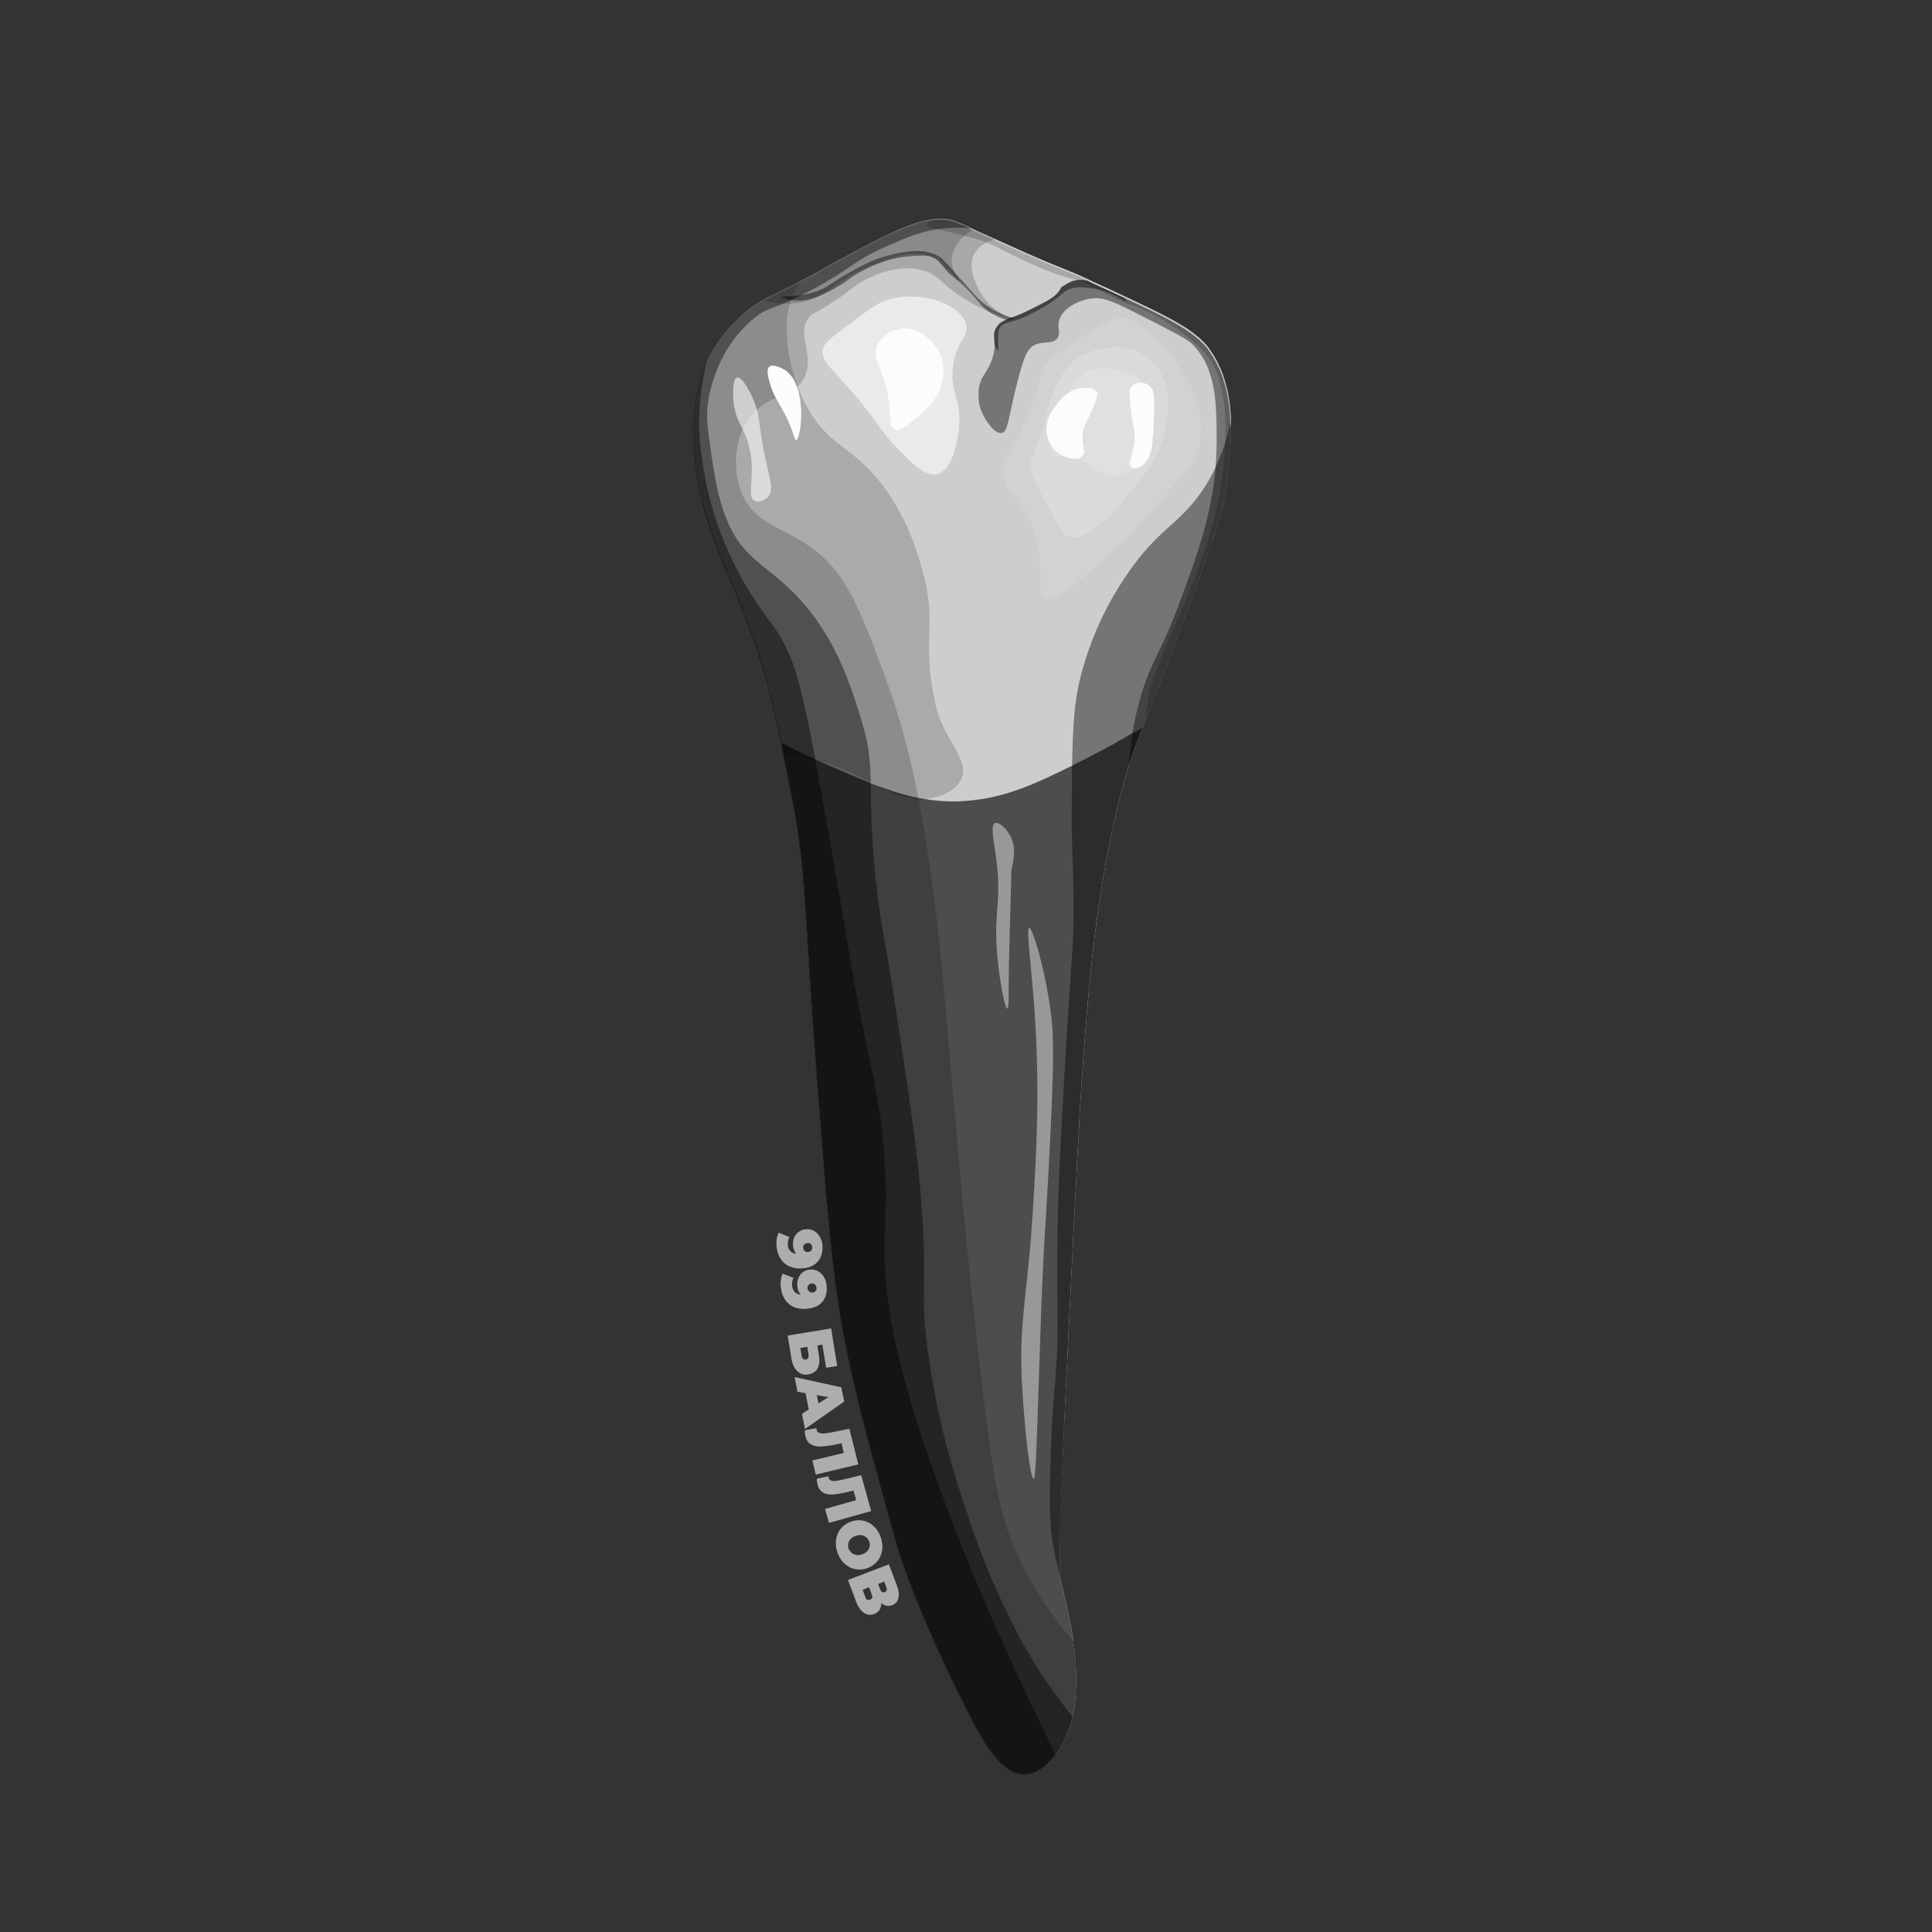 <?xml version="1.0" encoding="utf-8"?>
<!-- Generator: Adobe Illustrator 26.0.3, SVG Export Plug-In . SVG Version: 6.00 Build 0)  -->
<svg version="1.1" xmlns="http://www.w3.org/2000/svg" xmlns:xlink="http://www.w3.org/1999/xlink" x="0px" y="0px"
	 viewBox="0 0 1080 1080" style="enable-background:new 0 0 1080 1080;" xml:space="preserve">
<rect x="0" y="0" width="1080" height="1080" fill="#333333" stroke="none"/>
<style type="text/css">
	.st0{fill:#CDCDCD;}
	.st1{fill:#4D4D4D;}
	.st2{fill:#282828;}
	.st3{fill:#858585;}
	.st4{fill:#7A7A7A;}
	.st5{opacity:0.41;fill:#BBBBBB;}
	.st6{fill:#FCFCFC;}
	.st7{opacity:0.62;fill:#FCFCFC;}
	.st8{opacity:8.000000e-02;}
	.st9{opacity:0.64;}
	.st10{opacity:0.67;fill:#282828;}
	.st11{opacity:0.79;fill:#292929;}
	.st12{opacity:0.59;fill:#292929;}
	.st13{opacity:0.43;}
	.st14{opacity:0.74;}
	.st15{opacity:0.46;fill:#E5E5E5;}
	.st16{fill:#ADADAD;}
	.st17{opacity:0.18;}
	.st18{opacity:0.27;}
	.st19{fill:#E5E5E5;}
	.st20{fill:#F1F1F1;}
	.st21{opacity:0.57;}
	.st22{fill:#0A0A0A;}
	.st23{fill:#989898;}
	.st24{fill:#595959;}
	.st25{opacity:0.17;}
	.st26{fill:#D2D2D2;}
	.st27{fill:#DADADA;}
	.st28{fill:#E1DFDF;}
	.st29{opacity:0.59;fill:#FCFCFC;}
</style>
<g id="Слой_1">
</g>
<g id="Слой_2">
</g>
<g id="Слой_3">
</g>
<g id="Слой_4">
	<g id="группа_00000085973606480728520630000003633643756612381320_">
		<g>
			<path class="st0" d="M688,240.8c0,9.8-1.1,19.5-2,28.2c-1.6,14.3-4.6,24.9-21,69c-11.6,31.2-18,48.4-24,63.2
				c-0.7,1.6-1.3,3.2-2,4.8c-0.1,0.3-0.2,0.5-0.3,0.8c-0.7,1.7-1.4,3.3-2,5c-0.3,0.7-0.6,1.5-0.8,2.2c-0.3,0.8-0.6,1.6-0.9,2.5
				c-0.3,0.9-0.6,1.7-0.9,2.6c-0.2,0.7-0.5,1.4-0.7,2.1c-0.2,0.6-0.4,1.3-0.6,1.9c-0.3,0.7-0.5,1.5-0.8,2.2c-0.2,0.7-0.4,1.3-0.7,2
				c0,0.1-0.1,0.3-0.1,0.4c-0.3,0.8-0.5,1.6-0.8,2.4c-0.4,1.1-0.7,2.2-1,3.4c-0.1,0.2-0.1,0.4-0.2,0.6c-0.7,2.3-1.3,4.5-1.9,6.9
				c-0.6,2.1-1.1,4.2-1.7,6.4c-0.1,0.4-0.2,0.8-0.3,1.3c-0.3,1.2-0.6,2.4-0.9,3.6c-0.3,1.3-0.6,2.6-0.9,3.9c-0.2,1-0.5,2.1-0.7,3.1
				c-0.1,0.4-0.2,0.8-0.3,1.2c-0.3,1.1-0.5,2.3-0.8,3.5c-0.3,1.3-0.6,2.7-0.8,4c-0.5,2.6-1.1,5.2-1.6,7.9c0,0.1,0,0.2-0.1,0.3
				c-0.5,2.4-0.9,4.8-1.3,7.2c-0.1,0.4-0.1,0.8-0.2,1.2c-0.2,1.4-0.5,2.8-0.7,4.2c-0.2,1.4-0.5,2.9-0.7,4.3
				c-0.2,1.4-0.5,2.9-0.7,4.3c-0.2,1.5-0.4,2.9-0.7,4.4c-0.2,1.5-0.4,2.9-0.7,4.4c-0.2,1.5-0.4,3-0.6,4.5c-0.2,1.4-0.4,2.8-0.6,4.3
				c-0.2,1.6-0.4,3.2-0.6,4.8c-0.2,1.5-0.4,3.1-0.6,4.6c-0.4,3.1-0.7,6.2-1.1,9.4c-0.4,3.2-0.7,6.3-1,9.6c-0.2,1.6-0.3,3.2-0.5,4.8
				s-0.3,3.2-0.5,4.9c0,0.1,0,0.2,0,0.3c-0.1,1.5-0.3,3.1-0.4,4.7c-0.3,3.3-0.6,6.6-0.9,10c-0.2,1.7-0.3,3.4-0.4,5.1
				c-0.1,1.7-0.3,3.4-0.4,5.1c-0.7,8.5-1.3,17.2-1.9,26c0,0,0,0.1,0,0.2c-0.2,3.2-0.4,6.4-0.6,9.6c0,0.4-0.1,0.8-0.1,1.1
				c-0.2,2.9-0.4,5.7-0.5,8.6c-0.1,0.8-0.1,1.5-0.1,2.3c-0.2,3.6-0.4,7.3-0.6,11c0,0.6-0.1,1.1-0.1,1.6c-0.3,5-0.6,10.1-0.8,15.3
				c-0.2,3.8-0.4,7.7-0.6,11.6c-0.2,3.1-0.3,6.1-0.5,9.2c-0.4,7.9-0.8,15.9-1.2,24c-0.1,2.7-0.3,5.4-0.4,8.1
				c-0.1,1.9-0.2,3.7-0.3,5.5c-0.2,5.1-0.5,10.1-0.7,15c-0.1,1.9-0.2,3.8-0.3,5.6c-0.1,2.8-0.3,5.5-0.4,8.2
				c-0.1,1.2-0.1,2.3-0.2,3.5c-0.1,2.4-0.2,4.8-0.3,7.2c-0.1,2.2-0.2,4.3-0.3,6.5c-0.2,3.4-0.3,6.8-0.5,10c-0.1,1.1-0.1,2.1-0.2,3.2
				c-0.1,2.2-0.2,4.3-0.3,6.4c0,0.2,0,0.4,0,0.7c-0.1,2.7-0.2,5.4-0.4,8.1c-0.1,2.1-0.2,4.2-0.3,6.2c-0.1,1.6-0.1,3.2-0.2,4.8
				c0,0.1,0,0.2,0,0.3c0,0.2,0,0.3,0,0.5c0,0.7-0.1,1.3-0.1,1.9c-0.1,1.3-0.1,2.6-0.2,3.8c0,0.6,0,1.2-0.1,1.9c0,0.2,0,0.3,0,0.5
				c-0.1,2.5-0.2,4.9-0.3,7.3c0,0.8-0.1,1.6-0.1,2.4c-0.1,1.8-0.1,3.5-0.2,5.3c0,0.7-0.1,1.5-0.1,2.2c-0.1,1.5-0.1,2.9-0.2,4.3
				c0,0.7,0,1.4-0.1,2.1c0,0.2,0,0.3,0,0.5c-0.1,2.7-0.2,5.3-0.3,7.9c0,0.1,0,0.2,0,0.3c0,0.7-0.1,1.3-0.1,1.9c0,0.1,0,0.1,0,0.2
				c0,0.2,0,0.4,0,0.6c0,0.8,0,1.6-0.1,2.3c0,0.9-0.1,1.7-0.1,2.6c0,1.2-0.1,2.4-0.1,3.5c0,1.1-0.1,2.2-0.1,3.3v0.2
				c0,1-0.1,1.9-0.1,2.8c0,0.1,0,0.1,0,0.2v0.1c0,1.3-0.1,2.5-0.1,3.7c0,0.6,0,1.2,0,1.7c0,0.6,0,1.3,0,1.9c0,1,0,2,0,2.9
				c0,1.3,0,2.6,0,3.7c0,1.3,0,2.5,0,3.6c0,0.3,0,0.5,0,0.8c0,1,0.1,1.9,0.1,2.7c0,0.8,0.1,1.6,0.1,2.3c0,0.2,0,0.4,0,0.6
				c0,0.1,0,0.3,0,0.4v0c0,0.5,0.1,0.9,0.1,1.3c0,0.1,0,0.2,0.1,0.4c0.1,0.5,0.1,0.9,0.2,1.3c0.3,1.2,0.7,2.7,1.1,4.3
				c0.1,0.4,0.2,0.8,0.3,1.2c0.5,2,1,4.3,1.6,6.8c0.1,0.3,0.2,0.7,0.2,1c0.5,2.2,1,4.5,1.5,7c0.2,0.8,0.3,1.7,0.5,2.5
				c0.2,0.8,0.3,1.7,0.5,2.6c0.2,0.9,0.3,1.8,0.5,2.7c0.1,0.4,0.1,0.9,0.2,1.3c0.1,0.9,0.3,1.8,0.4,2.7c0.1,0.7,0.2,1.5,0.3,2.2
				c0,0.2,0.1,0.4,0.1,0.6c0.1,0.7,0.2,1.4,0.3,2.2c0,0.2,0.1,0.5,0.1,0.7c0.1,0.4,0.1,0.8,0.1,1.2c0.1,1.1,0.2,2.2,0.3,3.4
				c0.1,0.8,0.1,1.5,0.2,2.2c0,0.1,0,0.2,0,0.3c0,0.6,0.1,1.1,0.1,1.7c0,0.3,0,0.5,0.1,0.8c0,0.8,0.1,1.5,0.1,2.2c0,0.2,0,0.5,0,0.7
				c0,0.5,0,1,0,1.5c0,0.3,0,0.5,0,0.8c0,0.3,0,0.5,0,0.8c0,0.1,0,0.3,0,0.4c0,0,0,0,0,0c0,0.6,0,1.1,0,1.7c0,0.7,0,1.4,0,2.2
				c0,0.1,0,0.2,0,0.3c0,0.2,0,0.3,0,0.5c0,0.4,0,0.9-0.1,1.3c0,0,0,0,0,0c0,0,0,0,0,0c0,1.2-0.1,2.4-0.2,3.6c0,0.6-0.1,1.2-0.1,1.8
				c0,0,0,0,0,0c0,0.1,0,0.1,0,0.2c0,0.4-0.1,0.8-0.1,1.2c0,0,0,0,0,0c0,0.1,0,0.2,0,0.2c0,0.4-0.1,0.8-0.1,1.1c0,0,0,0,0,0
				c0,0,0,0.1,0,0.1c-0.1,0.7-0.2,1.5-0.3,2.2c-0.2,1.1-0.3,2.2-0.6,3.2c0,0.1,0,0.2,0,0.2c-0.1,0.6-0.2,1.3-0.4,1.9
				c-0.1,0.5-0.2,1-0.3,1.4c-0.1,0.6-0.3,1.1-0.4,1.6c0,0.1,0,0.2-0.1,0.2c-0.2,0.6-0.3,1.1-0.5,1.7c-0.1,0.3-0.2,0.6-0.3,0.9
				c-0.1,0.2-0.1,0.4-0.2,0.6c-0.1,0.2-0.1,0.4-0.2,0.6c0,0,0,0,0,0c-0.1,0.3-0.2,0.5-0.3,0.8l-0.2,0.5l-0.1,0.1
				c-0.1,0.4-0.3,0.8-0.4,1.1c0,0.1-0.1,0.2-0.1,0.3c-0.2,0.4-0.3,0.8-0.5,1.2c-0.1,0.3-0.3,0.6-0.4,1c-0.2,0.4-0.4,0.8-0.5,1.1
				c0,0,0,0.1-0.1,0.1c-0.2,0.3-0.3,0.7-0.5,1c-0.1,0.3-0.3,0.5-0.4,0.8c-0.1,0.3-0.3,0.5-0.4,0.8c-0.2,0.3-0.3,0.6-0.5,0.9
				c-0.2,0.4-0.4,0.7-0.6,1.1c-0.2,0.3-0.4,0.7-0.7,1c-0.2,0.3-0.4,0.5-0.6,0.8c-0.3,0.5-0.7,0.9-1,1.4c0,0,0,0,0,0
				c0,0.1-0.1,0.1-0.1,0.2c-2.4,3.1-8.6,10.8-17,11c-13.3,0.3-23.6-18.7-30-31c-31.9-61.8-42-98-42-98c-16.8-60.4-25.1-90.7-31-125
				c-5.4-31.7-8-64.6-13-129c-8.4-108-5.9-120-15-166c-0.2-1.3-0.5-2.5-0.8-3.8s-0.5-2.5-0.7-3.7c-0.1-0.3-0.1-0.6-0.2-0.9
				c-0.2-0.9-0.4-1.8-0.5-2.7c-0.7-3.5-1.4-6.8-2-10.1c-0.1-0.6-0.2-1.1-0.3-1.7c-0.1-0.5-0.2-1.1-0.3-1.6c-0.1-0.5-0.2-1-0.3-1.6
				c-0.1-0.5-0.2-1.1-0.3-1.6c-5-24.2-9.4-41.5-17.5-63.6c-14.4-39.3-28.1-59.4-31-99c-1.5-20.5,0.5-37,7.2-51.2
				c1.1-2.3,2.4-4.6,3.8-6.8c8.6-13.7,20-22,20-22c0.3-0.2,0.7-0.5,1-0.7c0.3-0.2,0.6-0.5,1-0.7c0,0,0,0,0,0
				c0.3-0.2,0.6-0.4,0.9-0.6c0.3-0.2,0.6-0.4,0.9-0.6c1.3-0.8,2.6-1.5,4-2.3c0.7-0.4,1.5-0.8,2.4-1.2c0.3-0.1,0.6-0.3,0.9-0.4
				c3.5-1.8,8.1-4,14.9-7.5c0.6-0.3,1.2-0.7,1.8-1c1.2-0.6,2.3-1.2,3.3-1.8c0.3-0.1,0.5-0.3,0.8-0.4c0.1-0.1,0.2-0.1,0.4-0.2
				c0.5-0.3,1-0.5,1.5-0.8c5.4-3,8.5-4.8,14.2-7.9c25.3-13.6,40.1-21.5,52.5-23.5c2.6-0.4,5.1-0.6,7.5-0.5c0.6,0,1.1,0.1,1.6,0.1
				c0.2,0,0.4,0,0.6,0.1c0.3,0,0.5,0.1,0.8,0.1c0.2,0,0.5,0.1,0.7,0.1c0.3,0,0.5,0.1,0.8,0.2c0.2,0.1,0.5,0.1,0.7,0.2
				c0.4,0.1,0.8,0.2,1.2,0.4c0.1,0,0.3,0.1,0.4,0.2c0.3,0.1,0.7,0.3,1,0.4c0.3,0.1,0.7,0.3,1,0.4c0.2,0.1,0.5,0.2,0.8,0.3
				c0.1,0,0.2,0.1,0.3,0.1c0.6,0.2,1.2,0.5,1.8,0.8c0,0,0,0,0.1,0c0.3,0.1,0.6,0.3,0.9,0.4c0.2,0.1,0.4,0.2,0.6,0.3
				c0.2,0.1,0.5,0.2,0.8,0.4c0.5,0.2,1.1,0.5,1.7,0.8c0.3,0.1,0.6,0.3,0.8,0.4c0.6,0.3,1.2,0.6,1.9,0.9c0.3,0.1,0.6,0.3,0.9,0.4
				c0.6,0.3,1.2,0.6,1.9,0.9c0.2,0.1,0.5,0.2,0.8,0.3c0.5,0.2,1,0.5,1.6,0.7c0.8,0.4,1.6,0.7,2.4,1.1c0.9,0.4,1.9,0.9,2.9,1.3
				c3.5,1.6,7.6,3.4,12.2,5.5c14.3,6.4,20.6,8.9,26.1,11.1c4.1,1.6,7.6,3.1,13.5,5.8c0.1,0.1,0.3,0.1,0.4,0.2
				c0.4,0.2,0.8,0.4,1.2,0.6c0.3,0.1,0.5,0.2,0.8,0.4c1.2,0.5,2.4,1.1,3.5,1.6c3.4,1.6,6.7,3.1,9.8,4.5c1,0.5,2,0.9,3,1.4
				c0.7,0.3,1.4,0.7,2.1,1c3.7,1.7,7.2,3.4,10.5,5c0.4,0.2,0.9,0.4,1.3,0.6c4.2,2,8,3.9,11.4,5.7c0.9,0.5,1.9,1,2.8,1.5
				c1.1,0.6,2.2,1.2,3.3,1.9c0.4,0.2,0.8,0.5,1.2,0.7c1,0.6,2,1.2,3,1.8c0.7,0.5,1.4,0.9,2.1,1.4c0.9,0.6,1.7,1.2,2.5,1.8
				c0.3,0.2,0.6,0.5,0.9,0.7c0.1,0,0.1,0.1,0.1,0.1c0.4,0.3,0.7,0.5,1,0.8c0.3,0.3,0.7,0.5,1,0.8c0.3,0.2,0.6,0.5,0.8,0.7
				c0.6,0.6,1.2,1.2,1.8,1.7c0.2,0.2,0.5,0.5,0.7,0.7c0.3,0.4,0.6,0.7,0.9,1c0.4,0.5,0.8,1,1.2,1.5c0.3,0.4,0.6,0.9,0.9,1.3
				c0.3,0.4,0.6,0.9,0.9,1.3c0.3,0.5,0.7,1,1,1.5c0.2,0.4,0.5,0.8,0.7,1.2c0.2,0.4,0.4,0.8,0.7,1.2c0.3,0.5,0.6,1,0.8,1.6
				c0.2,0.5,0.5,0.9,0.7,1.4c0.2,0.5,0.4,0.9,0.7,1.4c0.3,0.7,0.6,1.3,0.9,2c0.1,0.3,0.2,0.5,0.3,0.8c0.2,0.4,0.3,0.9,0.5,1.3
				c0.2,0.5,0.4,1,0.5,1.5c0.1,0.3,0.2,0.7,0.3,1c0.1,0.3,0.2,0.6,0.3,0.9c0.2,0.5,0.3,1.1,0.5,1.6c0.2,0.8,0.4,1.5,0.6,2.3
				c0.1,0.4,0.2,0.9,0.3,1.3c0.1,0.4,0.2,0.9,0.3,1.3c0.1,0.4,0.2,0.9,0.3,1.3c0.1,0.4,0.2,0.9,0.2,1.3c0.1,0.4,0.1,0.8,0.2,1.2
				c0.1,0.6,0.2,1.1,0.3,1.7c0.1,0.3,0.1,0.7,0.1,1c0.2,1.3,0.3,2.6,0.4,4c0,0.4,0.1,0.9,0.1,1.3c0,0.4,0.1,0.8,0.1,1.1
				c0.1,0.9,0.1,1.9,0.1,2.8v0c0,0.1,0,0.1,0,0.2c0,0.8,0.1,1.6,0.1,2.4C688,239,688,239.9,688,240.8z"/>
			<path class="st1" d="M638.7,406.8c-0.7,1.7-1.4,3.3-2,5c-0.3,0.7-0.6,1.5-0.8,2.2c-0.3,0.8-0.6,1.6-0.9,2.5
				c-0.3,0.9-0.6,1.7-0.9,2.6c-0.2,0.7-0.5,1.4-0.7,2.1c-0.2,0.6-0.4,1.3-0.6,1.9c-0.3,0.7-0.5,1.5-0.8,2.2c-0.2,0.7-0.4,1.3-0.7,2
				c0,0.1-0.1,0.3-0.1,0.4c-0.3,0.8-0.5,1.6-0.8,2.4c-0.4,1.1-0.7,2.2-1,3.4c-0.1,0.2-0.1,0.4-0.2,0.6c-0.7,2.3-1.3,4.5-1.9,6.9
				c-0.6,2.1-1.1,4.2-1.7,6.4c-0.1,0.4-0.2,0.8-0.3,1.3c-0.3,1.2-0.6,2.4-0.9,3.6c-0.3,1.3-0.6,2.6-0.9,3.9c-0.2,1-0.5,2.1-0.7,3.1
				c-0.1,0.4-0.2,0.8-0.3,1.2c-0.3,1.1-0.5,2.3-0.8,3.5c-0.3,1.3-0.6,2.7-0.8,4c-0.5,2.6-1.1,5.2-1.6,7.9c0,0.1,0,0.2-0.1,0.3
				c-0.5,2.4-0.9,4.8-1.3,7.2c-0.1,0.4-0.1,0.8-0.2,1.2c-0.2,1.4-0.5,2.8-0.7,4.2c-0.2,1.4-0.5,2.9-0.7,4.3
				c-0.2,1.4-0.5,2.9-0.7,4.3c-0.2,1.5-0.4,2.9-0.7,4.4c-0.2,1.5-0.4,2.9-0.7,4.4c-0.2,1.5-0.4,3-0.6,4.5c-0.2,1.4-0.4,2.8-0.6,4.3
				c-0.2,1.6-0.4,3.2-0.6,4.8c-0.2,1.5-0.4,3.1-0.6,4.6c-0.4,3.1-0.7,6.2-1.1,9.4c-0.3,3.2-0.7,6.3-1,9.6c-0.2,1.6-0.3,3.2-0.5,4.8
				s-0.3,3.2-0.5,4.9c0,0.1,0,0.2,0,0.3c-0.1,1.5-0.3,3.1-0.4,4.7c-0.3,3.3-0.6,6.6-0.9,10c-0.1,1.7-0.3,3.4-0.4,5.1
				c-0.1,1.7-0.3,3.4-0.4,5.1c-0.7,8.5-1.3,17.2-1.9,26c0,0,0,0.1,0,0.2c-0.2,3.2-0.4,6.4-0.6,9.6c0,0.4-0.1,0.8-0.1,1.1
				c-0.2,2.9-0.4,5.7-0.5,8.6c-0.1,0.8-0.1,1.5-0.1,2.3c-0.2,3.6-0.4,7.3-0.6,11c0,0.6-0.1,1.1-0.1,1.6c-0.3,5-0.6,10.1-0.8,15.3
				c-0.2,3.8-0.4,7.7-0.6,11.6c-0.2,3.1-0.3,6.1-0.5,9.2c-0.4,7.9-0.8,15.9-1.2,24c-0.1,2.7-0.3,5.4-0.4,8.1
				c-0.1,1.9-0.2,3.7-0.3,5.5c-0.2,5.1-0.5,10.1-0.7,15c-0.1,1.9-0.2,3.8-0.3,5.6c-0.1,2.8-0.3,5.5-0.4,8.2
				c-0.1,1.2-0.1,2.3-0.2,3.5c-0.1,2.4-0.2,4.8-0.3,7.2c-0.1,2.2-0.2,4.3-0.3,6.5c-0.2,3.4-0.3,6.8-0.5,10c-0.1,1.1-0.1,2.1-0.2,3.2
				c-0.1,2.2-0.2,4.3-0.3,6.4c0,0.2,0,0.4,0,0.7c-0.1,2.7-0.3,5.4-0.4,8.1c-0.1,2.1-0.2,4.2-0.3,6.2c-0.1,1.6-0.2,3.2-0.2,4.8
				c0,0.1,0,0.2,0,0.3c0,0.2,0,0.3,0,0.5c0,0.7-0.1,1.3-0.1,1.9c-0.1,1.3-0.1,2.6-0.2,3.8c0,0.6,0,1.2-0.1,1.9c0,0.2,0,0.3,0,0.5
				c-0.1,2.5-0.2,4.9-0.3,7.3c0,0.8-0.1,1.6-0.1,2.4c-0.1,1.8-0.1,3.5-0.2,5.3c0,0.7-0.1,1.5-0.1,2.2c-0.1,1.5-0.1,2.9-0.2,4.3
				c0,0.7,0,1.4-0.1,2.1c0,0.2,0,0.3,0,0.5c-0.1,2.7-0.2,5.3-0.3,7.9c0,0.1,0,0.2,0,0.3c0,0.6-0.1,1.3-0.1,1.9c0,0.1,0,0.1,0,0.2
				c0,0.2,0,0.4,0,0.6c0,0.8,0,1.6-0.1,2.3c0,0.9-0.1,1.7-0.1,2.6c0,1.2-0.1,2.4-0.1,3.5c0,1.1-0.1,2.2-0.1,3.3v0.2
				c0,1-0.1,1.9-0.1,2.8c0,0.1,0,0.1,0,0.2v0.1c0,1.3-0.1,2.5-0.1,3.7c0,0.6,0,1.2,0,1.7c0,0.6,0,1.3,0,1.9c0,1,0,2,0,2.9
				c0,2.8,0,5.2,0,7.4c0,0.3,0,0.5,0,0.8c0,1,0,1.9,0.1,2.7c0,0.8,0.1,1.6,0.1,2.3c0,0.2,0,0.4,0,0.6c0,0.1,0,0.3,0,0.4c0,0,0,0,0,0
				v0c0,0.5,0.1,0.9,0.1,1.3c0,0.1,0,0.2,0.1,0.4c0.1,0.5,0.1,0.9,0.2,1.3c0.3,1.2,0.7,2.7,1.1,4.3c0.1,0.4,0.2,0.8,0.3,1.2
				c0.5,2,1,4.3,1.6,6.8c0.1,0.3,0.2,0.7,0.2,1c0.5,2.2,1,4.5,1.5,7c0.2,0.8,0.3,1.7,0.5,2.5c0.2,0.8,0.3,1.7,0.5,2.6
				c0.2,0.9,0.3,1.8,0.5,2.7c0.1,0.4,0.1,0.9,0.2,1.3c0.1,0.9,0.3,1.8,0.4,2.7c0.1,0.7,0.2,1.5,0.3,2.2c0,0.2,0.1,0.4,0.1,0.6
				c0.1,0.7,0.2,1.4,0.3,2.2c0,0.2,0.1,0.5,0.1,0.7c0.1,0.4,0.1,0.8,0.1,1.2c0.1,1.1,0.2,2.2,0.3,3.4c0.1,0.8,0.1,1.5,0.2,2.2
				c0,0.1,0,0.2,0,0.3c0,0.6,0.1,1.1,0.1,1.7c0,0.3,0,0.5,0.1,0.8c0,0.8,0.1,1.5,0.1,2.2c0,0.2,0,0.5,0,0.7c0,0.5,0,1,0,1.5
				c0,0.3,0,0.5,0,0.8c0,0.4,0,0.8,0,1.2c0,0.6,0,1.1,0,1.7c0,0.7,0,1.4,0,2.2c0,0.2,0,0.5,0,0.7c0,0.4,0,0.9-0.1,1.3c0,0,0,0,0,0
				c0,1.2-0.1,2.4-0.2,3.6c0,0.6-0.1,1.2-0.1,1.8c0,0.1,0,0.1,0,0.2c0,0.4-0.1,0.8-0.1,1.2c0,0.1,0,0.2,0,0.3c0,0.4-0.1,0.8-0.1,1.1
				c0,0,0,0.1,0,0.1c-0.1,0.7-0.2,1.5-0.3,2.2c-0.2,1.1-0.3,2.2-0.6,3.2c0,0.1,0,0.2,0,0.2c-0.1,0.6-0.2,1.3-0.4,1.9
				c-0.1,0.5-0.2,1-0.3,1.4c-0.1,0.6-0.3,1.1-0.4,1.6c0,0.1,0,0.2-0.1,0.2c-0.1,0.2-0.1,0.4-0.2,0.6c0,0.1-0.1,0.2-0.1,0.3
				c-0.1,0.3-0.1,0.5-0.2,0.8c-0.1,0.3-0.2,0.6-0.3,0.9c-0.1,0.2-0.1,0.4-0.2,0.6c-0.1,0.2-0.1,0.4-0.2,0.6c0,0,0,0,0,0
				c-0.1,0.3-0.2,0.5-0.3,0.8l-0.2,0.5v0c0,0,0,0.1-0.1,0.1c-0.1,0.4-0.3,0.8-0.4,1.1c0,0.1-0.1,0.2-0.1,0.3
				c-0.2,0.4-0.3,0.8-0.5,1.2c-0.1,0.3-0.3,0.6-0.4,1c-0.2,0.4-0.4,0.8-0.5,1.1c0,0,0,0.1-0.1,0.1c-0.2,0.3-0.3,0.7-0.5,1
				c-0.1,0.3-0.3,0.5-0.4,0.8c-0.1,0.3-0.3,0.5-0.4,0.8c-0.2,0.3-0.3,0.6-0.5,0.9c-0.2,0.4-0.4,0.7-0.6,1.1c-0.2,0.3-0.4,0.7-0.7,1
				c-0.2,0.3-0.4,0.5-0.6,0.8c-0.3,0.5-0.7,0.9-1,1.4c0,0,0,0,0,0c0,0.1-0.1,0.1-0.1,0.2c-2.4,3.1-8.6,10.8-17,11
				c-13.3,0.3-23.6-18.7-30-31c-31.9-61.8-42-98-42-98c-16.8-60.4-25.1-90.7-31-125c-5.4-31.7-8-64.6-13-129
				c-8.4-108-5.9-120-15-166c-0.2-1.3-0.5-2.5-0.8-3.8s-0.5-2.5-0.7-3.7c-0.1-0.3-0.1-0.6-0.2-0.9c-0.2-0.9-0.4-1.8-0.5-2.7
				c-0.7-3.5-1.4-6.8-2-10.1c-0.1-0.6-0.2-1.1-0.3-1.7c-0.1-0.5-0.2-1.1-0.3-1.6c-0.1-0.5-0.2-1-0.3-1.6c-0.1-0.5-0.2-1.1-0.3-1.6
				c6.7,3.6,13,6.7,18.7,9.3c0.2,0.1,0.3,0.2,0.5,0.2c1.5,0.7,2.9,1.3,4.3,1.9c9.6,4.2,18.2,8,26.3,11.2c2.9,1.2,5.8,2.2,8.6,3.2
				c6.1,2.2,12.1,3.9,18,5.1c0.6,0.1,1.2,0.2,1.8,0.3c9.1,1.7,18.3,2.2,28.3,1.1c19.3-2,35.2-9,56.2-19.5c3.4-1.7,7-3.5,10.8-5.5
				c8.5-4.3,16.1-8.6,22.9-12.7C634.9,409.1,636.8,408,638.7,406.8z"/>
			<path class="st17" d="M601.5,942c0,0.6,0,1.2-0.1,1.8c0,0,0,0,0,0c0,0,0,0,0,0c-0.1,1.2-0.1,2.4-0.2,3.6
				c-0.1,0.6-0.1,1.2-0.1,1.8c0,0.5-0.1,0.9-0.1,1.4c-0.1,0.5-0.1,0.9-0.2,1.4c0,0,0,0.1,0,0.1c-0.1,0.7-0.2,1.5-0.3,2.2
				c-0.2,1.1-0.3,2.2-0.6,3.2c0,0.1,0,0.2,0,0.2c-0.1,0.6-0.2,1.3-0.4,1.9c-0.1,0.5-0.2,1-0.3,1.4c-0.1,0.6-0.3,1.1-0.4,1.6
				c0,0.1,0,0.2-0.1,0.2c-0.1,0.2-0.1,0.4-0.2,0.6c0,0.1-0.1,0.2-0.1,0.3c-0.1,0.3-0.1,0.5-0.2,0.8c-0.1,0.3-0.2,0.6-0.3,0.9
				c-0.1,0.2-0.1,0.4-0.2,0.6c-0.1,0.2-0.1,0.4-0.2,0.6h0c0,0,0,0,0,0c-0.1,0.3-0.2,0.5-0.3,0.8l-0.2,0.5v0
				c-0.2,0.4-0.3,0.8-0.5,1.3c0,0.1-0.1,0.2-0.1,0.3c-0.2,0.4-0.3,0.8-0.5,1.2c-0.1,0.3-0.3,0.6-0.4,1c-0.2,0.4-0.4,0.8-0.5,1.1
				c0,0,0,0.1-0.1,0.1c-0.2,0.3-0.3,0.7-0.5,1c-0.1,0.3-0.3,0.5-0.4,0.8c-0.1,0.3-0.3,0.5-0.4,0.8c-0.2,0.3-0.3,0.6-0.5,0.9
				c-0.2,0.4-0.4,0.7-0.6,1.1c-0.2,0.3-0.4,0.7-0.7,1c-0.2,0.3-0.4,0.5-0.6,0.8c-0.3,0.5-0.7,0.9-1,1.4c0,0,0,0,0,0
				c0,0.1-0.1,0.1-0.1,0.2c-2.4,3.1-8.6,10.8-17,11c-13.3,0.3-23.6-18.7-30-31c-31.9-61.8-42-98-42-98c-16.8-60.4-25.1-90.7-31-125
				c-5.4-31.7-8-64.6-13-129c-8.4-108-5.9-120-15-166c-0.2-1.3-0.5-2.5-0.8-3.8s-0.5-2.5-0.7-3.7c-0.1-0.3-0.1-0.6-0.2-0.9
				c-0.2-0.9-0.4-1.8-0.5-2.7c-0.7-3.5-1.4-6.8-2-10.1c-0.1-0.6-0.2-1.1-0.3-1.7c-0.1-0.5-0.2-1.1-0.3-1.6c-0.1-0.5-0.2-1-0.3-1.6
				c-0.1-0.5-0.2-1.1-0.3-1.6c-5-24.2-9.4-41.5-17.5-63.6c-14.4-39.3-28.1-59.4-31-99c-1.5-20.5,0.5-37,7.2-51.2
				c1.1-2.3,2.4-4.6,3.8-6.8c8.6-13.7,20-22,20-22c0.3-0.2,0.7-0.5,1-0.7c0.3-0.2,0.6-0.5,1-0.7c0,0,0,0,0,0
				c0.3-0.2,0.6-0.4,0.9-0.6c0.3-0.2,0.6-0.4,0.9-0.6c1.3-0.8,2.6-1.5,4-2.3c0.7-0.4,1.5-0.8,2.4-1.2c0.3-0.1,0.6-0.3,0.9-0.4
				c3.5-1.8,8.1-4,14.9-7.5c0.6-0.3,1.2-0.7,1.8-1c1.2-0.6,2.3-1.2,3.3-1.8c0.3-0.1,0.5-0.3,0.8-0.4c0.1-0.1,0.2-0.1,0.4-0.2
				c0.5-0.3,1-0.5,1.5-0.8c5.4-3,8.5-4.8,14.2-7.9c25.3-13.6,40.1-21.5,52.5-23.5c2.6-0.4,5.1-0.6,7.5-0.5c0.6,0,1.1,0.1,1.6,0.1
				c0.2,0,0.4,0,0.6,0.1c0.3,0,0.5,0.1,0.8,0.1c0.2,0,0.5,0.1,0.7,0.1c0.3,0,0.5,0.1,0.8,0.2c0.2,0.1,0.5,0.1,0.7,0.2
				c0.4,0.1,0.8,0.2,1.2,0.4c0.1,0,0.3,0.1,0.4,0.2c0.3,0.1,0.7,0.3,1,0.4c0.3,0.1,0.7,0.3,1,0.4c0.2,0.1,0.5,0.2,0.8,0.3
				c0.1,0,0.2,0.1,0.3,0.1c0.6,0.2,1.2,0.5,1.8,0.8c0,0,0,0,0.1,0c0.3,0.1,0.6,0.3,0.9,0.4c0.2,0.1,0.4,0.2,0.6,0.3
				c0.2,0.1,0.5,0.2,0.8,0.4c0.5,0.2,1.1,0.5,1.7,0.8c0.3,0.1,0.6,0.3,0.8,0.4c0.6,0.3,1.2,0.6,1.9,0.9c0.3,0.1,0.6,0.3,0.9,0.4
				c0.6,0.3,1.2,0.6,1.9,0.9c0.2,0.1,0.5,0.2,0.8,0.3c0.5,0.2,1,0.5,1.6,0.7c0.8,0.4,1.6,0.7,2.4,1.1c0.9,0.4,1.9,0.9,2.9,1.3
				c-1.3,0.4-2.5,0.8-3.7,1.3c0,0,0,0,0,0c-3.8,1.7-6.6,4.2-8.1,7.2c-3.2,6.6,0.4,14.5,2,18c4.6,10.1,13.1,15.2,17.4,17.3
				c0.6,0.3,1.1,0.5,1.6,0.7c-0.6-0.2-1.3-0.3-2-0.5c-7.2-2-16.9-5.7-27-12.5c-11.1-7.5-11.9-11.6-20-14c-16.3-4.9-33.6,5.5-36,7
				c-5.2,3.2-6.8,5.6-17,12c-8.5,5.3-9.2,4.8-11,7c-7.4,8.9,2.4,19.8-2,32c-1,2.7-2.4,4.7-4.1,6.3c-7.1,6.6-19.2,6.3-27.9,18.7
				c-8.7,12.5-8.8,30.5-3,43c7.3,15.6,21.6,17.3,37,28c20.1,13.9,27.7,33.4,42,72c8,21.6,13.9,42.6,18.9,68.5c0,0.1,0,0.2,0.1,0.3
				c2.9,14.8,5.4,31.2,8,50.2c3.5,25.9,5,41.9,11,111c3.7,43,8.4,97.5,16,162c7.4,62.7,10.9,79.1,20,99c9.1,20,20.6,36.5,32.1,49.9
				c0.1,0.7,0.2,1.4,0.3,2.2c0,0.2,0.1,0.5,0.1,0.7c0.1,0.4,0.1,0.8,0.1,1.2c0.1,1.1,0.2,2.2,0.3,3.4c0.2,1.7,0.3,3.4,0.4,5.1
				c0,0.8,0.1,1.5,0.1,2.2C601.5,936.5,601.6,939.2,601.5,942z"/>
			<path class="st13" d="M688,240.8c0,9.8-1.1,19.5-2,28.2c-1.6,14.3-4.6,24.9-21,69c-11.6,31.2-18,48.4-24,63.2
				c-0.7,1.6-1.3,3.2-2,4.8c-0.1,0.3-0.2,0.5-0.3,0.8c-1.3,3.2-2.6,6.4-3.8,9.7c-0.3,0.9-0.6,1.7-0.9,2.6c-0.7,2.1-1.4,4.2-2.1,6.3
				c-0.2,0.7-0.4,1.3-0.7,2c0,0.1-0.1,0.3-0.1,0.4c0.3-5.6,0.9-11.5,1.9-17.5c1.1-7.2,2.8-14.7,5.1-22.3c5.9-19.7,10.2-21.2,22-53
				c9-24.3,17.2-46.8,19.4-73.8c0.4-4.6,0.6-9.3,0.6-14.2c0-20.8,0.1-41.3-14-55c-2.7-2.7-12.8-7.8-33-18c-11.5-5.8-17-8.2-24-7
				c-6.1,1-15,5.1-17,12c-1.3,4.4,1.1,7-1,10c-2.7,3.7-7.9,1.3-13,4c-3.6,1.9-5.7,5.5-10,23c-4.7,19-4.7,25.2-8,26
				c-3.9,0.9-8.9-6.4-11-11c-1.7-3.7-2.1-7.2-2.1-9.8c0-1.3,0.1-2.4,0.1-3.2c0.9-8.6,5.5-9.4,8-19c0.8-2.9,0.9-5,0.9-6.8
				c0-3.9-1-5.9,1.1-9.2c1.5-2.4,3.2-3.4,6-4.5c0.1,0,0.3-0.1,0.4-0.2c2.9-1.1,6.8-2.4,12.6-5.3c9.7-4.8,14.6-7.2,17-12
				c0.1-0.1,0.1-0.3,0.2-0.4c4.7-3,5.7-3.3,6.8-3.6c0.7-0.2,1.3-0.3,2-0.4c1.8-0.2,3.6-0.1,5.6,0.3c0.1,0.1,0.3,0.1,0.4,0.2
				c0.4,0.2,0.8,0.4,1.2,0.6c0.3,0.1,0.5,0.2,0.8,0.4c1.2,0.5,2.4,1.1,3.5,1.6c3.4,1.6,6.7,3.1,9.8,4.5c1,0.5,2,0.9,3,1.4
				c0.7,0.3,1.4,0.7,2.1,1c3.7,1.7,7.2,3.4,10.5,5c0.4,0.2,0.9,0.4,1.3,0.6c4.2,2,8,3.9,11.4,5.7c0.9,0.5,1.9,1,2.8,1.5
				c1.1,0.6,2.2,1.2,3.3,1.9c0.4,0.2,0.8,0.5,1.2,0.7c1,0.6,2,1.2,3,1.8c0.7,0.5,1.4,0.9,2.1,1.4c0.9,0.6,1.7,1.2,2.5,1.8
				c0.3,0.2,0.6,0.5,0.9,0.7c0.1,0,0.1,0.1,0.1,0.1c0.4,0.3,0.7,0.5,1,0.8c0.3,0.3,0.7,0.5,1,0.8c0.3,0.2,0.6,0.5,0.8,0.7
				c0.6,0.6,1.2,1.2,1.8,1.7c0.2,0.2,0.5,0.5,0.7,0.7c0.3,0.4,0.6,0.7,0.9,1c0.4,0.5,0.8,1,1.2,1.5c0.3,0.4,0.6,0.9,0.9,1.3
				c0.3,0.4,0.6,0.9,0.9,1.3c0.3,0.5,0.7,1,1,1.5c0.2,0.4,0.5,0.8,0.7,1.2c0.2,0.4,0.4,0.8,0.7,1.2c0.3,0.5,0.6,1,0.8,1.6
				c0.2,0.5,0.5,0.9,0.7,1.4c0.2,0.5,0.4,0.9,0.7,1.4c0.3,0.7,0.6,1.3,0.9,2c0.1,0.3,0.2,0.5,0.3,0.8c0.2,0.4,0.3,0.9,0.5,1.3
				c0.2,0.5,0.4,1,0.5,1.5c0.1,0.3,0.2,0.7,0.3,1c0.1,0.3,0.2,0.6,0.3,0.9c0.2,0.5,0.3,1.1,0.5,1.6c0.2,0.8,0.4,1.5,0.6,2.3
				c0.1,0.4,0.2,0.9,0.3,1.3c0.1,0.4,0.2,0.9,0.3,1.3c0.1,0.4,0.2,0.9,0.3,1.3c0.1,0.4,0.2,0.9,0.2,1.3c0.1,0.4,0.1,0.8,0.2,1.2
				c0.1,0.6,0.2,1.1,0.3,1.7c0.1,0.3,0.1,0.7,0.1,1c0.2,1.3,0.3,2.6,0.4,4c0,0.4,0.1,0.9,0.1,1.3c0,0.4,0.1,0.8,0.1,1.1
				c0.1,0.9,0.1,1.9,0.1,2.8v0c0,0.1,0,0.1,0,0.2c0,0.8,0.1,1.6,0.1,2.4C688,239,688,239.9,688,240.8z"/>
			<path class="st13" d="M599.5,959.6c-0.1,0.5-0.2,1-0.3,1.4c-0.1,0.6-0.3,1.1-0.4,1.6c0,0.1,0,0.2-0.1,0.2
				c-0.2,0.6-0.3,1.1-0.5,1.7c-0.1,0.3-0.2,0.6-0.3,0.9c-0.1,0.2-0.1,0.4-0.2,0.6c-0.1,0.2-0.1,0.4-0.2,0.6c0,0,0,0,0,0
				c-0.1,0.3-0.2,0.5-0.3,0.8l-0.2,0.5l-0.1,0.1c-0.1,0.4-0.3,0.8-0.4,1.1c0,0.1-0.1,0.2-0.1,0.3c-0.2,0.4-0.3,0.8-0.5,1.2
				c-0.1,0.3-0.3,0.6-0.4,1c-0.2,0.4-0.4,0.8-0.5,1.1c0,0,0,0.1-0.1,0.1c-0.2,0.3-0.3,0.7-0.5,1c-0.1,0.3-0.3,0.5-0.4,0.8
				c-0.1,0.3-0.3,0.5-0.4,0.8c-0.2,0.3-0.3,0.6-0.5,0.9c-0.2,0.4-0.4,0.7-0.6,1.1c-0.2,0.3-0.4,0.7-0.7,1c-0.2,0.3-0.4,0.5-0.6,0.8
				c-0.3,0.5-0.7,0.9-1,1.4c0,0,0,0,0,0c0,0.1-0.1,0.1-0.1,0.2c-2.4,3.1-8.6,10.8-17,11c-13.3,0.3-23.6-18.7-30-31
				c-31.9-61.8-42-98-42-98c-16.8-60.4-25.1-90.7-31-125c-5.4-31.7-8-64.6-13-129c-8.4-108-5.9-120-15-166c-0.2-1.3-0.5-2.5-0.8-3.8
				s-0.5-2.5-0.7-3.7c-0.1-0.3-0.1-0.6-0.2-0.9c-0.2-0.9-0.4-1.8-0.5-2.7c-0.7-3.5-1.4-6.8-2-10.1c-0.1-0.6-0.2-1.1-0.3-1.7
				c-0.1-0.5-0.2-1.1-0.3-1.6c-0.1-0.5-0.2-1-0.3-1.6c-0.1-0.5-0.2-1.1-0.3-1.6c-5-24.2-9.4-41.5-17.5-63.6
				c-14.4-39.3-28.1-59.4-31-99c-1.5-20.5,0.5-37,7.2-51.2c1.1-2.3,2.4-4.6,3.8-6.8c8.6-13.7,20-22,20-22c0.3-0.2,0.7-0.5,1-0.7
				c0.3-0.2,0.6-0.5,1-0.7c0,0,0,0,0,0c0.3-0.2,0.6-0.4,0.9-0.6c0.3-0.2,0.6-0.4,0.9-0.6c1.3-0.8,2.6-1.5,4-2.3
				c0.7-0.4,1.5-0.8,2.4-1.2c0.3-0.1,0.6-0.3,0.9-0.4c3.5-1.8,8.1-4,14.9-7.5c0.6-0.3,1.2-0.7,1.8-1c1.2-0.6,2.3-1.2,3.3-1.8
				c0.3-0.1,0.5-0.3,0.8-0.4c0.1-0.1,0.2-0.1,0.4-0.2c0.5-0.3,1-0.5,1.5-0.8c5.4-3,8.5-4.8,14.2-7.9c25.3-13.6,40.1-21.5,52.5-23.5
				c2.6-0.4,5.1-0.6,7.5-0.5c0.6,0,1.1,0.1,1.6,0.1c0.2,0,0.4,0,0.6,0.1c0.3,0,0.5,0.1,0.8,0.1c0.2,0,0.5,0.1,0.7,0.1
				c0.3,0,0.5,0.1,0.8,0.2c0.2,0.1,0.5,0.1,0.7,0.2c0.4,0.1,0.8,0.2,1.2,0.4c0.1,0,0.3,0.1,0.4,0.2c0.3,0.1,0.7,0.3,1,0.4
				c0.3,0.1,0.7,0.3,1,0.4c0.2,0.1,0.5,0.2,0.8,0.3c0.1,0,0.2,0.1,0.3,0.1c0.6,0.2,1.2,0.5,1.8,0.8c0,0,0,0,0.1,0
				c0.3,0.1,0.6,0.3,0.9,0.4c0.2,0.1,0.4,0.2,0.6,0.3c0.2,0.1,0.5,0.2,0.8,0.4c0.5,0.2,1.1,0.5,1.7,0.8c-3.4-0.4-6.9-0.5-10.6-0.4
				c-2.2,0.1-4.4,0.3-6.5,0.5c-10.9,1.4-19.7,5.2-29.5,9.5c-20,8.6-21.2,13.9-47,27c-2.7,1.4-5,2.5-7,3.4c-1.1,0.5-2,0.9-2.9,1.3
				c-10.2,4.5-11.2,3.6-17.1,8.2c-24.1,18.8-26.9,49-27,51c-0.5,6.4,0.3,12.2,2,24c1.5,10.7,3.9,27.6,10,41c8.2,18,19.9,22.5,34,36
				c24.8,23.7,33.6,52.3,40,73c4.4,14.2,5.1,22.8,5.3,34.1c0,0.4,0,0.7,0,1.1c0.2,12.9,0,29.5,3.7,61.8c2.7,23.3,3.2,17.9,11,69
				c7.9,51.9,11.9,77.8,14,109c3.1,45.7-1.2,43.5,3,76c5.2,40.9,15.6,72.7,21,89c5.2,15.7,12.1,36.4,24,60
				C570.7,918.2,582.2,938,599.5,959.6z"/>
			<path class="st13" d="M688,240.8c0,9.8-1.1,19.5-2,28.2c-1.6,14.3-4.6,24.9-21,69c-11.6,31.2-18,48.4-24,63.2
				c-0.7,1.6-1.3,3.2-2,4.8c-0.1,0.3-0.2,0.5-0.3,0.8c-1.3,3.2-2.6,6.4-3.8,9.7c-0.3,0.9-0.6,1.7-0.9,2.6c-0.7,2.1-1.4,4.2-2.1,6.3
				c-0.2,0.7-0.4,1.3-0.7,2c0,0.1-0.1,0.3-0.1,0.4c-0.3,0.8-0.5,1.6-0.8,2.4c-0.4,1.1-0.7,2.2-1,3.4c-0.1,0.2-0.1,0.4-0.2,0.6
				c-0.7,2.3-1.3,4.5-1.9,6.9c-0.6,2.1-1.1,4.2-1.7,6.4c-0.1,0.4-0.2,0.8-0.3,1.3c-0.3,1.2-0.6,2.4-0.9,3.6
				c-0.3,1.3-0.6,2.6-0.9,3.9c-0.2,1-0.5,2.1-0.7,3.1c-0.6,2.9-1.3,5.8-1.9,8.7c-0.5,2.6-1.1,5.2-1.6,7.9c0,0.1,0,0.2-0.1,0.3
				c-0.5,2.4-0.9,4.8-1.3,7.2c-0.3,1.8-0.6,3.6-0.9,5.4c-0.2,1.4-0.5,2.9-0.7,4.3c-0.2,1.4-0.5,2.9-0.7,4.3
				c-0.2,1.5-0.4,2.9-0.7,4.4c-0.2,1.5-0.4,2.9-0.7,4.4c-0.2,1.5-0.4,3-0.6,4.5c-0.2,1.4-0.4,2.8-0.6,4.3
				c-0.8,6.2-1.6,12.4-2.3,18.8c-0.4,3.2-0.7,6.3-1,9.6c-0.2,1.6-0.3,3.2-0.5,4.8s-0.3,3.2-0.5,4.9c0,0.1,0,0.2,0,0.3
				c-0.5,4.8-0.9,9.7-1.3,14.7c-0.2,1.7-0.3,3.4-0.4,5.1c-0.8,10.1-1.6,20.5-2.3,31.1c0,0,0,0.1,0,0.2c-0.4,6.4-0.8,12.8-1.2,19.4
				c-0.1,0.8-0.1,1.5-0.1,2.3c-0.2,3.6-0.4,7.3-0.6,11c0,0.6-0.1,1.1-0.1,1.6c-0.3,5-0.6,10.1-0.8,15.3c-0.2,3.8-0.4,7.7-0.6,11.6
				c-0.2,3.1-0.3,6.1-0.5,9.2c-0.5,10.5-1.1,21.2-1.6,32.1c-0.8,16.2-1.5,31.1-2.2,45c-0.1,2.2-0.2,4.3-0.3,6.5
				c-0.3,6.8-0.6,13.4-0.9,19.6c-0.1,3-0.3,5.9-0.4,8.7c-0.1,2.1-0.2,4.2-0.3,6.2c-0.1,1.7-0.2,3.4-0.2,5.1c0,0.2,0,0.3,0,0.5
				c-0.1,2.6-0.2,5.1-0.3,7.6c0,0.2,0,0.3,0,0.5c-0.2,3.3-0.3,6.6-0.4,9.7c-0.1,1.8-0.1,3.5-0.2,5.3c-0.1,3-0.2,5.8-0.3,8.5
				c0,0.2,0,0.3,0,0.5c-0.1,2.7-0.2,5.3-0.3,7.9c0,0.8-0.1,1.6-0.1,2.4c-0.1,4.4-0.3,8.5-0.4,12.3v0.2c0,1-0.1,2-0.1,3v0.1
				c-0.1,5.4-0.2,10.1-0.2,14c0,1.3,0,2.5,0,3.6c0,0.3,0,0.5,0,0.8c0,1,0.1,1.9,0.1,2.7c0,0.8,0.1,1.6,0.1,2.3c0,0.2,0,0.4,0,0.6
				c0,0.1,0,0.3,0,0.4c0,0,0,0,0,0c-3.6-12.3-5.1-22.8-5.6-31c-0.4-7.1-0.3-14.1,0-28c0.5-25.2,2.2-42.5,3-53
				c2.1-27.7,0.4-32.7,1-76c0.4-30.3,1.6-51.5,4-94c3.4-61,5.3-66.9,5-98c-0.2-21.3-1.2-27.4-1-53c0.1-7.2,0.1-13.7,0.2-19.5
				c0.4-22.5,1.2-36.5,4.8-50.5c2.8-11,10.1-35.1,28-60c14.2-19.8,23.4-23.7,34-36c4.7-5.5,9.4-12.3,13.4-20.8c2-4.3,3.9-9,5.5-14.2
				c1.1-3.6,2.1-7.4,3-11.4c0,0.1,0,0.1,0,0.2c0,0.8,0.1,1.6,0.1,2.4C688,239,688,239.9,688,240.8z"/>
			<path class="st17" d="M543.5,128.8c-1.5,0.8-3,1.8-4.3,3c-0.8,0.7-1.5,1.4-2.2,2.2c-1.5,1.8-4.8,5.6-5,11c-0.2,6.6,4.6,11.5,4,12
				c-0.8,0.6-6.2-8.9-15-13c-10.3-4.8-21.7-0.4-33,4c-21.1,8.3-22.9,16-36,20c-2.9,0.9-6.4,1.6-10.4,1.7c-0.8,0-1.6,0-2.5,0
				c-3.6,0-7.7-0.5-12.2-1.6c1.4-0.7,2.9-1.5,4.6-2.3c0.3-0.1,0.6-0.3,0.9-0.4c1.9-1,4.1-2,6.8-3.4c0.4-0.2,0.8-0.4,1.2-0.6
				c1.4-0.7,3-1.5,4.7-2.4c0.6-0.3,1.2-0.7,1.8-1c1.2-0.6,2.3-1.2,3.3-1.8c0.3-0.1,0.5-0.3,0.8-0.4c0.1-0.1,0.2-0.1,0.4-0.2
				c0.5-0.3,1-0.5,1.5-0.8c5.4-3,8.5-4.8,14.2-7.9c25.3-13.6,40.1-21.5,52.5-23.5c2.6-0.4,5.1-0.6,7.5-0.5c0.6,0,1.1,0.1,1.6,0.1
				c0.2,0,0.4,0,0.6,0.1c0.3,0,0.5,0.1,0.8,0.1c0.2,0,0.5,0.1,0.7,0.1c0.3,0,0.5,0.1,0.8,0.2c0.2,0.1,0.5,0.1,0.7,0.2
				c0.4,0.1,0.8,0.2,1.2,0.4c0.1,0,0.3,0.1,0.4,0.2c0.3,0.1,0.7,0.3,1,0.4c0.3,0.1,0.7,0.3,1,0.4c0.2,0.1,0.5,0.2,0.8,0.3
				c0.1,0,0.2,0.1,0.3,0.1c0.6,0.2,1.2,0.5,1.8,0.8c0,0,0,0,0.1,0c0.3,0.1,0.6,0.3,0.9,0.4c0.2,0.1,0.4,0.2,0.6,0.3
				c0.2,0.1,0.5,0.2,0.8,0.4c0.5,0.2,1.1,0.5,1.7,0.8C542.9,128.5,543.2,128.6,543.5,128.8z"/>
			<path class="st13" d="M630,169c-3.8-2.5-8.9-5.2-15.1-6.9c-1.9-0.5-3.9-0.9-5.9-1.1c-4.1-0.5-8-0.9-12,1c-2.6,1.3-3,2.5-8,6
				c-3.5,2.5-6.4,4.1-8,5c-3.9,2.1-7.7,4.3-13,6c-5.2,1.7-7.6,1.7-9,4c-0.8,1.3-0.9,2.9-1,6c-0.2,4.5,0.4,6.9,0,7
				c-0.4,0.1-1.3-1.5-2.1-3.8c0-3.9-1-5.9,1.1-9.2c1.5-2.4,3.2-3.4,6-4.5c0.1,0,0.3-0.1,0.4-0.2c2.9-1.1,6.8-2.4,12.6-5.3
				c9.7-4.8,14.6-7.2,17-12c0.1-0.1,0.1-0.3,0.2-0.4c4.7-3,5.7-3.3,6.8-3.6c0.7-0.2,1.3-0.3,2-0.4c1.8-0.2,3.6-0.1,5.6,0.3
				c0.1,0.1,0.3,0.1,0.4,0.2c0.4,0.2,0.8,0.4,1.2,0.6c0.3,0.1,0.5,0.2,0.8,0.4c1.2,0.5,2.4,1.1,3.5,1.6c3.4,1.6,6.7,3.1,9.8,4.5
				c1,0.5,2,0.9,3,1.4c0.7,0.3,1.4,0.7,2.1,1C629.1,167.4,629.6,168.3,630,169z"/>
			<path class="st25" d="M537.3,435.6c-3.4,7.1-12,9.4-15,10.2c-2.6,0.7-5.1,1-7.6,1c-0.6,0-1.1,0-1.7,0c-6.1-0.3-11.9-2.5-18-5.4
				c-2.8-1.3-5.6-2.8-8.6-4.3c-4.9-2.5-10.2-5.2-16.1-7.5c-4.1-1.6-9-3.3-14.6-4.7c-0.2,0-0.3-0.1-0.5-0.1c-5.2-1.2-11-2.3-17.4-2.9
				c-0.1-0.6-0.2-1.1-0.3-1.7c-0.1-0.5-0.2-1.1-0.3-1.6c-0.1-0.5-0.2-1-0.3-1.6c-0.1-0.5-0.2-1.1-0.3-1.6
				c-5-24.2-9.4-41.5-17.5-63.6c-14.4-39.3-28.1-59.4-31-99c-1.5-20.5,0.5-37,7.2-51.2c1.1-2.3,2.4-4.6,3.8-6.8
				c8.6-13.7,20-22,20-22c0.3-0.2,0.7-0.5,1-0.7c0.3-0.2,0.6-0.5,1-0.7c0,0,0,0,0,0c0.3-0.2,0.6-0.4,0.9-0.6
				c0.3-0.2,0.6-0.4,0.9-0.6c1.3-0.8,2.6-1.5,4-2.3c0.7-0.4,1.5-0.8,2.4-1.2c0.3-0.1,0.6-0.3,0.9-0.4c3.5-1.8,8.1-4,14.9-7.5
				c0.6-0.3,1.2-0.7,1.8-1c-1.9,3.2-3.6,6.7-4.8,10.4c-0.2,0.4-0.3,0.9-0.4,1.3c-0.9,3-1.5,6-1.8,9.2c-0.6,7.6,0.7,16.3,1,18.3
				c1.1,7.3,3,13.7,5,19c3.7,9.8,7.9,16,9,17.6c8,11.6,15.4,15.1,24,22.4c25.5,21.5,34,52.8,37.1,64.1c8,29.5-1.2,37.8,7.1,74.4
				C527.5,413.7,542.5,424.7,537.3,435.6z"/>
		</g>
		<path class="st13" d="M437,166c0-0.9,8.7,0.5,19-3c6.2-2.1,7.7-4.1,16-9c7.1-4.1,14.5-8.5,24-11c7.5-2,20.4-5.4,30,1
			c0.7,0.5,4.2,4.3,11,12c8.8,9.8,9.4,10.6,11,12c3.7,3.2,9.6,7.3,19,10c-1.3,0.3-2.7,0.7-4,1c-2.7-0.8-5.8-2.1-9-4
			c-6.3-3.7-6.3-6.7-15-15c-6.5-6.2-7.3-5.4-11-10c-2.2-2.7-3.3-4.6-6-6c-1.9-1-4-1.4-10-1c-4.7,0.3-8.5,0.6-14,2
			c-1.5,0.4-8.2,2.2-17,7c-7.3,4-6.3,4.7-14,9c-11.6,6.5-17.3,6.9-19,7C442.2,168.3,437,166.7,437,166z"/>
		<path class="st7" d="M495,168c-5,1.8-10,5.5-20,13c-9.5,7.1-14.3,10.7-15,14c-1.8,8.1,7.9,12.2,26,36c6.6,8.6,8.4,12.2,15,19
			c8.7,9,16.3,16.7,23,15c9.5-2.4,11.7-22.3,12-25c1.9-17.2-5.8-21.5-3-37c2.4-13.3,9-15.2,7-22C536.5,169.1,512.3,161.8,495,168z"
			/>
		<path class="st26" d="M607,187c-11,6.7-16.4,10-20,14c-5.9,6.6-5.1,10.9-10,25c-8.9,25.6-16.6,26.2-16,38c0.7,12.4,9.2,12.3,16,30
			c8.5,22.2,1.1,37.9,8,41c1.7,0.8,5.4,1.2,27-18c18.5-16.4,30.2-29.5,35-35c14.1-16.1,21.2-24.2,23-31c5.7-21.4-7.4-41.1-12-48
			c-3.5-5.2-18-27-34-25C621.3,178.3,616.5,181.2,607,187z"/>
		<path class="st27" d="M599,203c-4.8,4.4-7.3,10-10,16c-3.4,7.5-2.8,9.8-7,23c-4.7,14.7-5.9,13.5-6,18c0,2.2,0.2,6.2,12,27
			c6.6,11.7,7.7,12.5,9,13c10.9,4.1,27.7-16.1,35-25c9.4-11.3,16.2-19.6,19-33c1.5-7.2,6.2-30.2-9-42C629.1,190,609.1,193.8,599,203
			z"/>
		<path class="st28" d="M606,209c-4.8,3.1-7.7,8.4-8,9c-2.4,4.6-1.9,7.3-3,13c-2.6,14-9.4,17.7-7,22c2.1,3.6,6.9,0.8,17,5
			c8.8,3.7,9.7,7.7,16,8c7,0.3,12.2-4.3,13-5c2.2-2,4.6-5.1,7-17c2.7-13,4-19.6,2-24C637.5,207.8,617.2,201.9,606,209z"/>
		<path class="st6" d="M604,217c-7.5,1.1-12.1,7.4-14,10c-2.1,2.9-4.8,6.6-5,12c0,1.2-0.3,8.2,5,13c4.4,4,12,5.9,15,3
			c2.9-2.8-1.7-7.4,1-16c0.9-3.1,1.7-3.1,5-11c2.5-6.1,2.8-7.7,2-9C611.2,216,605.1,216.8,604,217z"/>
		<path class="st6" d="M632,216.9c-0.5,1-1,2.5,0,11c1.2,10.2,2,10.5,2.2,15c0.3,10.2-4,15.5-2.2,18c1.4,2,5.4,0.7,8-2
			c4-4.1,4.4-11.2,5.1-25c0.7-13.9-0.9-16.2-1.4-17C640.5,212.8,634.2,213,632,216.9z"/>
		<path class="st6" d="M502,184c-4.6,1.1-10,4.5-12,10c-2.5,7,3,10.5,6,25c2.6,12.7,0.3,19.4,4,21c3.1,1.4,7.6-2.4,13-7
			c5.2-4.4,10.5-8.9,13-17c0.8-2.6,2.9-9.5,0-17C522.5,190.1,512.3,181.6,502,184z"/>
		<path class="st6" d="M430,205c-0.7,0.6-1.6,2,0,8c2.1,8,5.3,11.9,9,19c5,9.8,4.9,14.1,6,14c2.9-0.3,6.7-30.4-6-39
			C436.7,205.5,432,203.3,430,205z"/>
		<path class="st17" d="M688,240.8c0,9.8-1.1,19.5-2,28.2c-1.6,14.3-4.6,24.9-21,69c-11.6,31.2-18,48.4-24,63.2
			c0-3.8,0.3-7.9,1-12.2c0.6-3.3,1.6-7.7,9-26c7.8-19.1,9.5-21.1,15-35c3.2-8.2,7.2-18.2,11-32c5.2-18.9,6.7-32,7-35
			c0.5-5.1,0.8-9.8,0.9-14c0.1-1.7,0.1-3.4,0.1-5c0-6.9,0-11.7-1-18c-1.1-6.8-2.3-14.3-7-22c-3.7-6-7.7-9.2-15-15
			c-3.4-2.7-11.4-8.7-23-14c-7.8-3.5-7.6-2.4-15-6c-3.8-1.9-6.4-3.4-9.1-4.9c-2.6-1.4-5.2-2.7-8.9-4.1c-1.7-0.6-2.9-1-4-1.4
			c-1.6-0.4-3.2-0.8-6-1.6c-9.6-2.9-16.4-6-25-10c-10.5-4.9-13.7-7.1-18.9-9.2c0,0,0,0,0,0c-1.5-0.6-3.1-1.2-5.1-1.8
			c-2.5-0.8-5.5-1.6-7.8-2.2c-1.4-0.4-2.6-0.7-3.2-0.8c-4.5-1.1-7.9-1.9-10.5-2.5c-5.6-1.2-7.3-1.5-7.5-2.5
			c-0.1-0.7,0.4-1.5,1.5-2.5c2.6-0.4,5.1-0.6,7.5-0.5c0.6,0,1.1,0.1,1.6,0.1c0.2,0,0.4,0,0.6,0.1c0.3,0,0.5,0.1,0.8,0.1
			c0.2,0,0.5,0.1,0.7,0.1c0.3,0,0.5,0.1,0.8,0.2c0.2,0.1,0.5,0.1,0.7,0.2c0.4,0.1,0.8,0.2,1.2,0.4c0.1,0,0.3,0.1,0.4,0.2
			c0.3,0.1,0.7,0.3,1,0.4c0.3,0.1,0.7,0.3,1,0.4c0.2,0.1,0.5,0.2,0.8,0.3c0.1,0,0.2,0.1,0.3,0.1c0.6,0.2,1.2,0.5,1.8,0.8
			c0,0,0,0,0.1,0c0.3,0.1,0.6,0.3,0.9,0.4c0.2,0.1,0.4,0.2,0.6,0.3c0.2,0.1,0.5,0.2,0.8,0.4c0.5,0.2,1.1,0.5,1.7,0.8
			c0.3,0.1,0.6,0.3,0.8,0.4c0.6,0.3,1.2,0.6,1.9,0.9c0.3,0.1,0.6,0.3,0.9,0.4c0.6,0.3,1.2,0.6,1.9,0.9c0.2,0.1,0.5,0.2,0.8,0.3
			c0.5,0.2,1,0.5,1.6,0.7c0.8,0.4,1.6,0.7,2.4,1.1c0.9,0.4,1.9,0.9,2.9,1.3c3.5,1.6,7.6,3.4,12.2,5.5c14.3,6.4,20.6,8.9,26.1,11.1
			c4.1,1.6,7.6,3.1,13.5,5.8c0.1,0.1,0.3,0.1,0.4,0.2c0.4,0.2,0.8,0.4,1.2,0.6c0.3,0.1,0.5,0.2,0.8,0.4c1.2,0.5,2.4,1.1,3.5,1.6
			c3.4,1.6,6.7,3.1,9.8,4.5c1,0.5,2,0.9,3,1.4c0.7,0.3,1.4,0.7,2.1,1c3.7,1.7,7.2,3.4,10.5,5c0.4,0.2,0.9,0.4,1.3,0.6
			c4.2,2,8,3.9,11.4,5.7c0.9,0.5,1.9,1,2.8,1.5c1.1,0.6,2.2,1.2,3.3,1.9c0.4,0.2,0.8,0.5,1.2,0.7c1,0.6,2,1.2,3,1.8
			c0.7,0.5,1.4,0.9,2.1,1.4c0.9,0.6,1.7,1.2,2.5,1.8c0.3,0.2,0.6,0.5,0.9,0.7c0.1,0,0.1,0.1,0.1,0.1c0.4,0.3,0.7,0.5,1,0.8
			c0.3,0.3,0.7,0.5,1,0.8c0.3,0.2,0.6,0.5,0.8,0.7c0.6,0.6,1.2,1.2,1.8,1.7c0.2,0.2,0.5,0.5,0.7,0.7c0.3,0.4,0.6,0.7,0.9,1
			c0.4,0.5,0.8,1,1.2,1.5c0.3,0.4,0.6,0.9,0.9,1.3c0.3,0.4,0.6,0.9,0.9,1.3c0.3,0.5,0.7,1,1,1.5c0.2,0.4,0.5,0.8,0.7,1.2
			c0.2,0.4,0.4,0.8,0.7,1.2c0.3,0.5,0.6,1,0.8,1.6c0.2,0.5,0.5,0.9,0.7,1.4c0.2,0.5,0.4,0.9,0.7,1.4c0.3,0.7,0.6,1.3,0.9,2
			c0.1,0.3,0.2,0.5,0.3,0.8c0.2,0.4,0.3,0.9,0.5,1.3c0.2,0.5,0.4,1,0.5,1.5c0.1,0.3,0.2,0.7,0.3,1c0.1,0.3,0.2,0.6,0.3,0.9
			c0.2,0.5,0.3,1.1,0.5,1.6c0.2,0.8,0.4,1.5,0.6,2.3c0.1,0.4,0.2,0.9,0.3,1.3c0.1,0.4,0.2,0.9,0.3,1.3c0.1,0.4,0.2,0.9,0.3,1.3
			c0.1,0.4,0.2,0.9,0.2,1.3c0.1,0.4,0.1,0.8,0.2,1.2c0.1,0.6,0.2,1.1,0.3,1.7c0.1,0.3,0.1,0.7,0.1,1c0.2,1.3,0.3,2.6,0.4,4
			c0,0.4,0.1,0.9,0.1,1.3c0,0.4,0.1,0.8,0.1,1.1c0.1,0.9,0.1,1.9,0.1,2.8v0c0,0.1,0,0.1,0,0.2c0,0.8,0.1,1.6,0.1,2.4
			C688,239,688,239.9,688,240.8z"/>
		<path class="st13" d="M590.1,980.8C590.1,980.8,590.1,980.8,590.1,980.8c0,0.1-0.1,0.1-0.1,0.2c-2.4,3.1-8.6,10.8-17,11
			c-13.3,0.3-23.6-18.7-30-31c-31.9-61.8-42-98-42-98c-16.8-60.4-25.1-90.7-31-125c-5.4-31.7-8-64.6-13-129c-8.4-108-5.9-120-15-166
			c-0.2-1.3-0.5-2.5-0.8-3.8s-0.5-2.5-0.7-3.7c-0.1-0.3-0.1-0.6-0.2-0.9c-0.2-0.9-0.4-1.8-0.5-2.7c-0.7-3.5-1.4-6.8-2-10.1
			c-0.1-0.6-0.2-1.1-0.3-1.7c-0.1-0.5-0.2-1.1-0.3-1.6c-0.1-0.5-0.2-1-0.3-1.6c-0.1-0.5-0.2-1.1-0.3-1.6c-5-24.2-9.4-41.5-17.5-63.6
			c-14.4-39.3-28.1-59.4-31-99c-1.5-20.5,0.5-37,7.2-51.2c-1.3,5-2.4,10.4-3.2,16.2c-2.9,21.2-0.1,37.6,2,49c1.3,7.2,5.4,26.9,17,50
			c8.4,16.6,16.2,26.3,21,33c10.8,15.2,15,28.5,23.7,75c0,0,0,0.1,0,0.1c1.9,10,3.9,21.5,6.3,34.9c15.9,89.2,12.5,74.9,18,103
			c8.4,42.6,11.9,53.5,14,80c2.8,34.4-0.9,42.3,1,71c1,14.6,3.9,40.5,21,92C537.4,870.2,568.7,937.6,590.1,980.8z"/>
		<path class="st23" d="M556.2,460.1c-2.7,1.2-0.6,9.6,0.7,20c3.4,26.2-2.3,30,1.1,59.1c1.3,11.5,3.8,24.8,5.1,24.6
			c1.1-0.1,0.5-9.9,1.1-33.2c0.8-29.5,1.2-44.3,1.2-44.3c1-4.6,3-12.1-0.6-19C562.6,463.1,558.3,459.2,556.2,460.1z"/>
		<path class="st23" d="M575.3,518.7c-1.7,0.3,1.1,20.1,2.9,44.9c3.2,45.1,1.2,79.6-0.6,109.5c-3.2,54.3-8.5,65.1-6.1,103.9
			c1.5,24.9,4.5,49.7,6.3,49.6c1.1,0,1.4-9.6,3.3-66.5c1-30.8,1.2-35.4,1.5-41.3c1.1-25.9,1.8-33,3.5-63.5
			c3.7-66.7,2.7-78.9,1.3-89.4C584.1,541.2,577.2,518.4,575.3,518.7z"/>
		<path class="st29" d="M412,211c-2.4,0.6-2.4,8.5-2,13c0.9,10.7,5.1,13.7,8,23c5.5,17.3-1.4,30.6,4,33c2.2,1,5.2-0.3,7-2
			c5.2-4.9-0.8-13.2-4-38c-0.7-5.1-1.1-10.3-4-17C418.9,218.1,414.5,210.3,412,211z"/>
	</g>
	<g id="водяной_знак_00000054262423732867794580000011402352989443068330_">
		<path class="st16" d="M458.9,702.4c-0.7,1.8-1.9,3.3-3.6,4.5c-1.7,1.2-3.8,1.9-6.4,2.1c-2.8,0.3-5.3-0.1-7.4-1
			c-2.2-0.9-3.9-2.4-5.1-4.3c-1.3-1.9-2-4.2-2.3-6.9c-0.1-1.5-0.1-2.9,0.1-4.2c0.2-1.4,0.6-2.5,1.1-3.5l6,2.4
			c-0.7,1.3-1,2.8-0.9,4.5c0.1,1.4,0.6,2.5,1.4,3.4c0.8,0.8,1.9,1.3,3.3,1.5c-1-1.2-1.6-2.8-1.8-4.7c-0.1-1.5,0-2.9,0.6-4.2
			c0.5-1.3,1.3-2.5,2.5-3.3c1.1-0.9,2.4-1.4,4-1.5c1.7-0.2,3.2,0.1,4.6,0.9c1.4,0.7,2.5,1.8,3.3,3.3c0.8,1.4,1.4,3.1,1.5,4.9
			C459.9,698.4,459.6,700.5,458.9,702.4z M449.9,699.4c0.5,0.4,1.1,0.6,1.9,0.5c0.8-0.1,1.3-0.4,1.7-0.9c0.4-0.5,0.6-1.1,0.5-1.9
			c-0.1-0.7-0.4-1.3-0.8-1.7c-0.5-0.4-1.1-0.6-1.9-0.5s-1.4,0.4-1.8,0.9c-0.4,0.5-0.6,1.1-0.5,1.9
			C449.1,698.4,449.4,699,449.9,699.4z"/>
		<path class="st16" d="M461.4,724.8c-0.7,1.9-1.9,3.4-3.5,4.6c-1.7,1.2-3.8,1.9-6.4,2.2c-2.8,0.3-5.3,0-7.4-0.8
			c-2.2-0.9-3.9-2.3-5.2-4.2c-1.3-1.9-2.1-4.2-2.4-6.9c-0.2-1.5-0.2-2.9,0-4.2c0.2-1.4,0.5-2.5,1-3.5l6.1,2.3
			c-0.7,1.3-1,2.8-0.8,4.6c0.2,1.4,0.7,2.5,1.5,3.4c0.8,0.8,1.9,1.3,3.3,1.4c-1.1-1.2-1.7-2.7-1.9-4.7c-0.2-1.5,0-2.9,0.5-4.3
			c0.5-1.4,1.3-2.5,2.4-3.4c1.1-0.9,2.4-1.4,3.9-1.6c1.7-0.2,3.2,0.1,4.6,0.8c1.4,0.7,2.5,1.8,3.4,3.2c0.9,1.4,1.4,3.1,1.6,4.9
			C462.3,720.8,462.1,722.9,461.4,724.8z M452.4,722c0.5,0.4,1.1,0.6,1.9,0.5c0.8-0.1,1.3-0.4,1.7-0.9c0.4-0.5,0.5-1.1,0.4-1.9
			c-0.1-0.7-0.4-1.3-0.9-1.7c-0.5-0.4-1.1-0.6-1.9-0.5c-0.8,0.1-1.3,0.4-1.7,0.9s-0.6,1.1-0.5,1.9
			C451.6,721.1,451.9,721.6,452.4,722z"/>
		<path class="st16" d="M464.6,742.6l3.4,21l-6.2,1l-2.1-13l-2.8,0.5l0.9,5.8c0.5,2.9,0.2,5.3-0.8,7.1c-1,1.8-2.7,2.9-5.1,3.3
			c-2.5,0.4-4.5-0.2-6.2-1.8c-1.7-1.6-2.8-4-3.3-7.2l-2.1-12.7L464.6,742.6z M448.1,757.8c0.1,0.8,0.4,1.4,0.8,1.8
			c0.4,0.4,1,0.5,1.6,0.4c1.2-0.2,1.7-1.2,1.5-2.9l-0.7-4.2l-3.9,0.6L448.1,757.8z"/>
		<path class="st16" d="M452.1,787.9l-1.8-9.1l-4.5-0.8l-1.6-8.2l26.1,5.7l1.6,8l-21.9,15.3l-1.7-8.4L452.1,787.9z M457.5,784.5
			l5.6-3.5l-6.5-1.1L457.5,784.5z"/>
		<path class="st16" d="M479.8,818.6l-23.8,5.7l-1.9-7.9l17.6-4.2l-1.3-5.4l-2.8,0.6c-3.4,0.7-6.3,1.1-8.6,1.2
			c-2.3,0.1-4.2-0.3-5.7-1.2c-1.5-0.8-2.5-2.3-3-4.4c-0.3-1.1-0.4-2.2-0.4-3.5l6.5-1.1c0,0.3,0,0.6,0.1,0.9c0.2,0.8,0.7,1.4,1.5,1.7
			c0.8,0.3,1.8,0.4,2.9,0.3c1.2-0.1,2.7-0.4,4.5-0.7l9.4-1.9L479.8,818.6z"/>
		<path class="st16" d="M487,844.7l-23.6,6.6l-2.2-7.8l17.4-4.9l-1.5-5.4l-2.7,0.7c-3.4,0.8-6.2,1.3-8.5,1.5c-2.3,0.2-4.2-0.2-5.7-1
			c-1.5-0.8-2.6-2.2-3.1-4.3c-0.3-1.1-0.5-2.2-0.5-3.5l6.5-1.4c0,0.3,0.1,0.6,0.1,0.9c0.2,0.8,0.7,1.4,1.5,1.6
			c0.8,0.2,1.8,0.3,2.9,0.1c1.2-0.2,2.7-0.5,4.5-0.9l9.3-2.3L487,844.7z"/>
		<path class="st16" d="M467.4,860.4c0.4-2.3,1.3-4.4,2.8-6.1c1.5-1.7,3.4-3,5.7-3.8c2.3-0.8,4.6-0.9,6.8-0.4
			c2.2,0.5,4.2,1.6,5.9,3.2c1.7,1.6,3,3.7,3.8,6.2c0.8,2.5,1.1,4.9,0.7,7.3c-0.4,2.3-1.3,4.4-2.8,6.1s-3.4,3-5.7,3.8
			s-4.6,0.9-6.8,0.4c-2.2-0.5-4.2-1.6-5.9-3.2c-1.7-1.6-3-3.7-3.8-6.2C467.2,865.2,467,862.7,467.4,860.4z M476,868
			c0.7,0.6,1.6,1,2.6,1.2c1,0.2,2.1,0.1,3.3-0.3c1.2-0.4,2.1-1,2.8-1.7c0.7-0.8,1.2-1.6,1.4-2.5c0.2-0.9,0.2-1.9-0.2-2.9
			c-0.3-1-0.9-1.8-1.6-2.4c-0.7-0.6-1.6-1-2.6-1.2c-1-0.2-2.1-0.1-3.3,0.3c-1.2,0.4-2.1,1-2.8,1.7c-0.7,0.8-1.2,1.6-1.4,2.6
			c-0.2,0.9-0.2,1.9,0.2,2.9C474.7,866.5,475.3,867.3,476,868z"/>
		<path class="st16" d="M491.7,899.9c-0.7,1-1.6,1.8-2.9,2.3c-2.1,0.8-4,0.6-5.8-0.6c-1.8-1.2-3.3-3.2-4.4-6.2l-4.6-12.2l22.9-8.7
			l4.4,11.6c1.1,2.8,1.4,5.2,0.9,7.2c-0.5,2-1.6,3.3-3.5,4c-1.1,0.4-2.1,0.5-3.2,0.3c-1-0.2-2-0.7-2.9-1.4
			C492.6,897.7,492.3,898.9,491.7,899.9z M486.4,894.2c1.2-0.4,1.5-1.3,1-2.6l-1.6-4.3l-3.6,1.4l1.6,4.3
			C484.3,894.3,485.1,894.7,486.4,894.2z M490.9,885.4l1.2,3.3c0.5,1.3,1.3,1.7,2.4,1.3c1.2-0.4,1.5-1.3,1-2.6l-1.2-3.3L490.9,885.4
			z"/>
	</g>
</g>
</svg>
